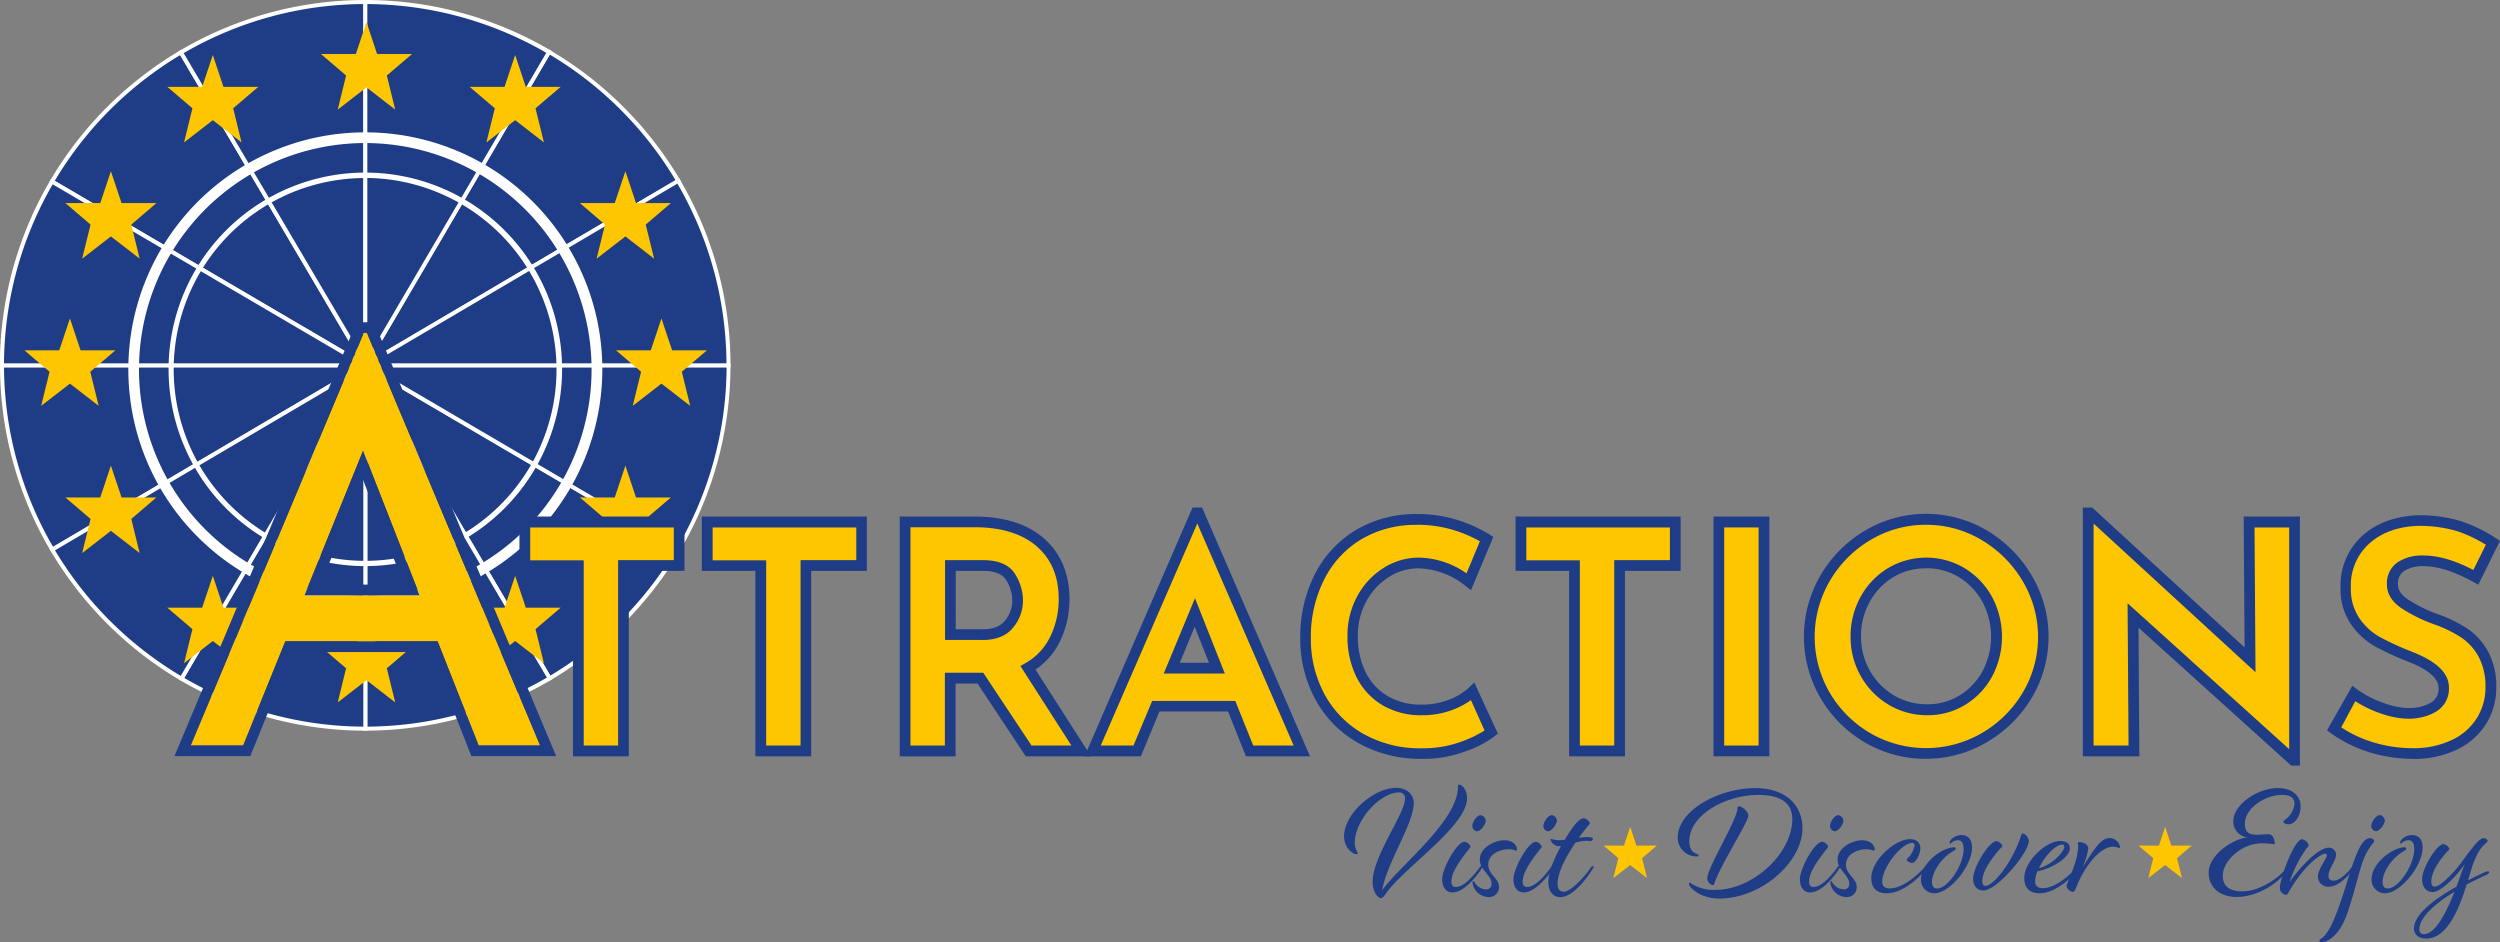 <svg id="Calque_1" data-name="Calque 1" xmlns="http://www.w3.org/2000/svg" xmlns:xlink="http://www.w3.org/1999/xlink" viewBox="0 0 560.45 211.24"><rect x="0" y="0" width="560.45" height="211.24" fill="#808080" stroke="none"/><defs><style>.cls-1{fill:none;}.cls-2{clip-path:url(#clip-path);}.cls-3{fill:#1e3d86;}.cls-4{fill:#fec600;}.cls-5{fill:#fff;}</style><clipPath id="clip-path" transform="translate(-3.24 -7.76)"><rect class="cls-1" width="566.93" height="226.77"/></clipPath></defs><title>attractions-logo</title><g class="cls-2"><path class="cls-3" d="M332.14,186.63c0,6.35-14.16,15.6-18.21,21.46-.49.7-.73,1-1.22,1s-1.75-1.25-1.75-3.66c0-5.76,7.26-15.21,7.26-18.7a1.26,1.26,0,0,0-1.43-1.32c-3.94,0-9.84,6-9.84,11.37a4.52,4.52,0,0,0,.7,2.23c0,.11-.07.25-.35.25-.8,0-2.75-1.43-2.75-4,0-5.12,6.69-10.88,11.68-10.88,2.79,0,3.95,1.88,3.95,3.38,0,4.64-6,13.3-7.09,19.58,3.88-5.48,17-15.5,17-23.24,0-.31.07-.45.28-.45.49,0,1.74,1,1.74,3" transform="translate(-3.24 -7.76)"/><path class="cls-3" d="M328.89,207.84c-1.29,0-2.34-.94-2.34-3,0-2.37,3.28-8.37,5-8.37a1.67,1.67,0,0,1,1.33,1.08c0,.21-.18.35-.59.87-2.76,3.53-3.67,5.45-3.67,7,0,.8.32,1.18,1,1.18,2,0,4.4-3.1,5.31-4.36.21-.31.31-.35.42-.35a.2.2,0,0,1,.21.21,1.2,1.2,0,0,1-.25.49c-1.15,1.81-3.94,5.23-6.42,5.23m7.4-15.8a1.36,1.36,0,0,0-1-1.5c-.7-.14-1.74,1-1.95,2.16a1.18,1.18,0,0,0,.94,1.43c.66.11,1.81-1.15,2-2.09" transform="translate(-3.24 -7.76)"/><path class="cls-3" d="M343.33,198.11c0,.24-.1.35-.24.35a4.67,4.67,0,0,0-1.57-.32c-2,0-4.64,1.05-4.64,3.49,0,2.17,2.41,3,2.41,5a2.21,2.21,0,0,1-2.41,2.23,3.73,3.73,0,0,1-3.53-3.21c0-.28.11-.35.21-.35s.18.11.25.25a3.14,3.14,0,0,0,2.55,1.6,1.17,1.17,0,0,0,1.25-1.29c0-1.95-2.62-3-2.62-5.41,0-2.68,3.35-4.32,5.48-4.32s2.86,1.36,2.86,2" transform="translate(-3.24 -7.76)"/><path class="cls-3" d="M344.87,207.84c-1.29,0-2.34-.94-2.34-3,0-2.37,3.28-8.37,5-8.37a1.66,1.66,0,0,1,1.32,1.08c0,.21-.17.35-.59.87-2.76,3.53-3.66,5.45-3.66,7,0,.8.31,1.18,1,1.18,2,0,4.4-3.1,5.3-4.36.21-.31.32-.35.42-.35a.2.2,0,0,1,.21.21,1.3,1.3,0,0,1-.24.49c-1.15,1.81-4,5.23-6.42,5.23m7.39-15.8a1.35,1.35,0,0,0-1-1.5c-.7-.14-1.75,1-2,2.16a1.19,1.19,0,0,0,.94,1.43c.67.11,1.82-1.15,2-2.09" transform="translate(-3.24 -7.76)"/><path class="cls-3" d="M353.73,207.67c1.84,0,5-3.73,6.14-5.41.21-.31.31-.35.41-.35a.2.2,0,0,1,.21.21,1.3,1.3,0,0,1-.24.49c-1.68,2.69-4.68,6.28-7.19,6.28-1.5,0-2.72-1.12-2.72-3.45,0-2,1.19-5,2.83-8H353a2,2,0,0,1-2.17-1.46.16.16,0,0,1,.14-.18,5.57,5.57,0,0,0,1.71.32,10.42,10.42,0,0,0,1.36-.11l.35-.59c1.61-2.65,2.93-4.22,3.91-4.22a1.75,1.75,0,0,1,1.36,1.11c0,.21-.21.32-.63.84-.66.84-1.29,1.64-1.85,2.41.67-.07,1.3-.14,1.78-.14.95,0,1.4.17,1.4.38a.73.73,0,0,1-.52.53,6.58,6.58,0,0,0-.88-.08,9.13,9.13,0,0,0-2.54.42c-2.79,4.09-4,7.23-4,9.21,0,1.23.49,1.75,1.33,1.75" transform="translate(-3.24 -7.76)"/><path class="cls-3" d="M407.31,193.5c0,7.33-9,15.7-18.7,15.7-4.08,0-6.73-2.44-6.73-3.31,0-.14,0-.28.17-.28a9.28,9.28,0,0,0,5.72,1.64c8.62,0,17.27-8.34,17.27-15.84,0-3.56-2.48-5.44-7.64-5.44-7.22,0-15.45,4.43-15.45,10.36,0,3,2.09,2.76,2.09,3.14s-.28.28-.7.28a4.22,4.22,0,0,1-4-4.15c0-6.28,9.42-11.17,17.37-11.17,6.63,0,10.61,3.63,10.61,9.07m-12.14-2.82c0,1.32-6.53,11.48-7.61,15.18-.1.28-.17.34-.38.34a1.67,1.67,0,0,1-1.22-1.53c0-2.37,6.77-13.19,6.77-15.7,0-.28.14-.46.35-.46.52,0,2.09,1,2.09,2.17" transform="translate(-3.24 -7.76)"/><path class="cls-3" d="M409.08,207.84c-1.29,0-2.34-.94-2.34-3,0-2.37,3.28-8.37,5-8.37a1.67,1.67,0,0,1,1.33,1.08c0,.21-.18.35-.59.87-2.76,3.53-3.67,5.45-3.67,7,0,.8.32,1.18,1,1.18,2,0,4.4-3.1,5.31-4.36.21-.31.31-.35.42-.35a.2.2,0,0,1,.21.21,1.2,1.2,0,0,1-.25.49c-1.15,1.81-3.94,5.23-6.42,5.23m7.4-15.8a1.36,1.36,0,0,0-1-1.5c-.7-.14-1.74,1-1.95,2.16a1.18,1.18,0,0,0,.94,1.43c.66.11,1.81-1.15,2-2.09" transform="translate(-3.24 -7.76)"/><path class="cls-3" d="M423.52,198.11c0,.24-.1.35-.24.35a4.67,4.67,0,0,0-1.57-.32c-2,0-4.64,1.05-4.64,3.49,0,2.17,2.41,3,2.41,5a2.21,2.21,0,0,1-2.41,2.23,3.72,3.72,0,0,1-3.52-3.21c0-.28.1-.35.21-.35s.17.11.24.25a3.14,3.14,0,0,0,2.55,1.6,1.17,1.17,0,0,0,1.25-1.29c0-1.95-2.61-3-2.61-5.41,0-2.68,3.35-4.32,5.47-4.32s2.86,1.36,2.86,2" transform="translate(-3.24 -7.76)"/><path class="cls-3" d="M434.65,202.16c.25-.32.35-.32.46-.32s.14.07.14.18,0,.24-.25.52c-1.43,2-5.27,5.48-8.79,5.48-2.16,0-3.46-1.12-3.46-3.42,0-4,5.31-8.72,8.66-8.72,1.78,0,2.33,1.08,2.33,2,0,1.4-1,3.35-1.91,3.35-.39,0-1.12-.42-1.12-.73,0-.11.07-.21.24-.39a5.4,5.4,0,0,0,1.5-2.75c0-.46-.21-.63-.52-.63-2.41,0-6.73,5.48-6.73,8.65,0,1,.52,1.54,1.71,1.54,3,0,6.52-3.28,7.74-4.71" transform="translate(-3.24 -7.76)"/><path class="cls-3" d="M445.33,197.76c0,4.15-5,10.26-8.45,10.26a3,3,0,0,1-3-3.18c0-3,3.46-6.21,6.46-7a3.7,3.7,0,0,1,.9-.14c.32,0,.42.17.42.34s-.17.32-.59.56c-2.41,1.29-4.71,4.54-4.71,6.84,0,1,.38,1.5,1.15,1.5,2.34,0,5.93-5.09,5.93-8.9,0-1.46-.56-1.92-1.29-1.92a2.37,2.37,0,0,0-1.67.81c-.07,0-.18-.11-.18-.28,0-.59,1.15-1.68,2.65-1.68s2.38,1,2.38,2.76" transform="translate(-3.24 -7.76)"/><path class="cls-3" d="M456.35,195c.1-.28.17-.38.35-.38.66,0,1.36,1.08,1.36,1.67,0,2.62-7.12,11.1-10.19,11.1-1.26,0-2.3-.88-2.3-2.69,0-2.51,3.59-8.37,5.23-8.37a1.67,1.67,0,0,1,1.33,1.08c0,.24-.25.31-.74.87-2.89,3.38-3.76,5.58-3.76,7,0,.7.21,1.08.66,1.08,2,0,6.31-5.75,8.06-11.37" transform="translate(-3.24 -7.76)"/><path class="cls-3" d="M465,196.3c1.67,0,2.26.69,2.26,1.67,0,1.71-3.17,4.22-7.29,5.13a6.39,6.39,0,0,0-.49,2.23c0,1,.53,1.54,1.71,1.54,3,0,6.46-3.32,7.68-4.75.24-.31.35-.31.45-.31s.14.07.14.17,0,.25-.24.53c-1.43,2-5.3,5.51-8.72,5.51-2.17,0-3.46-1.12-3.46-3.42,0-3.8,4.89-8.3,8-8.3m.52.8c-1.57,0-4,2.68-5.23,5.3,3.17-.87,5.68-3.77,5.68-4.81,0-.35-.17-.49-.45-.49" transform="translate(-3.24 -7.76)"/><path class="cls-3" d="M469.39,196.54c.7,0,2,.42,2,1.5a15.27,15.27,0,0,1-1.33,4.19c2.45-3.67,4-6.6,6.14-6.6a2.42,2.42,0,0,1,2.31,2,.25.25,0,0,1-.25.25,3.71,3.71,0,0,0-1.25-.32c-1.5,0-3.95,1.22-6.53,5.48-1.85,3.07-1.88,4.67-2.58,4.67a1.83,1.83,0,0,1-1.39-1.25c0-.49.83-2,1.67-4.5a14.38,14.38,0,0,0,.94-4.36,3.26,3.26,0,0,0-.1-.81c0-.14.07-.24.38-.24" transform="translate(-3.24 -7.76)"/><path class="cls-3" d="M498.38,203.31c0-3.46,4.67-7.26,8.68-7.85a3.55,3.55,0,0,1-3.17-3.53c0-3.8,5.41-7.5,10-7.5,3.28,0,5.1,1.78,5.1,4.12,0,2.09-1.26,4-2.69,4-.66,0-1.19-.31-1.19-.59,0-.11.11-.21.39-.42a5.17,5.17,0,0,0,2.13-3.63c0-1.15-.88-1.95-2.65-1.95-4.16,0-8.48,3.1-8.48,6.45,0,1.85.83,2.48,2.58,2.48,1.29,0,2.51-.17,2.86-.11,1.08.14,1.26,1.75,1.26,2.06,0,.14,0,.18-.21.18a23.27,23.27,0,0,0-2.66-.21c-4.5,0-8.79,3.87-8.79,7.29,0,2.2,1.43,3.49,4.33,3.49,3.7,0,7.67-2.62,9.59-4.78.28-.31.35-.31.46-.31s.14.07.14.17,0,.24-.25.52c-1.71,2.27-6.17,5.65-11.2,5.65-3.35,0-6.24-1.84-6.24-5.54" transform="translate(-3.24 -7.76)"/><path class="cls-3" d="M519.34,195.91a1.91,1.91,0,0,1,1.47,1.33c0,.21-.21.35-.6.87a27.94,27.94,0,0,0-3.69,7.4c2.54-3.63,6.48-7.71,8.75-7.71a1.6,1.6,0,0,1,1.68,1.53c0,1.36-1.71,3.21-1.71,4.75a1,1,0,0,0,1.11,1.11c1.57,0,3.46-2.13,4.09-3,.2-.31.31-.35.41-.35a.2.2,0,0,1,.21.21,1.3,1.3,0,0,1-.24.49c-.91,1.43-3.32,4-5.48,4a2.28,2.28,0,0,1-2.47-2.23c0-1.74,2-4.08,2-4.78a.37.37,0,0,0-.39-.38c-.9,0-4.64,2.4-8.33,8.89-.14.25-.25.32-.42.32a1.56,1.56,0,0,1-1.4-1.5c0-2.17,3.25-11,5.06-11" transform="translate(-3.24 -7.76)"/><path class="cls-3" d="M523.59,218.21c1.19-.84,2.1-2.45,3-4.64,1.78-4.19,3.31-10.09,4.53-13.26,1.33-3.56,2.38-4.64,3.39-4.64a.93.93,0,0,1,1,.63c0,.41-1.44,1.39-2.62,4.67-1,2.93-2.06,7.71-3.53,11.79-1.81,5.06-4.6,6.25-5.65,6.25-.31,0-.49-.14-.49-.35s.07-.28.35-.45M537.86,192a1.37,1.37,0,0,0-1-1.5c-.7-.11-1.75,1-2,2.16a1.19,1.19,0,0,0,.94,1.43c.67.11,1.82-1.15,2-2.09" transform="translate(-3.24 -7.76)"/><path class="cls-3" d="M546.34,197.76c0,4.15-5,10.26-8.44,10.26a3,3,0,0,1-3-3.18c0-3,3.45-6.21,6.45-7a3.76,3.76,0,0,1,.91-.14c.31,0,.42.17.42.34s-.18.32-.6.56c-2.41,1.29-4.71,4.54-4.71,6.84,0,1,.39,1.5,1.15,1.5,2.34,0,5.94-5.09,5.94-8.9,0-1.46-.56-1.92-1.3-1.92a2.37,2.37,0,0,0-1.67.81c-.07,0-.18-.11-.18-.28,0-.59,1.16-1.68,2.66-1.68s2.37,1,2.37,2.76" transform="translate(-3.24 -7.76)"/><path class="cls-3" d="M544.42,215.83c0-3,4.39-6.42,9.52-9.31.7-1.85,1.22-3.49,1.57-4.33l.28-.66s-.07,0-.07.07c-2.16,3-5.37,6.14-7.12,6.14-1.29,0-2.37-.94-2.37-2.93,0-2.41,3.28-7.82,4.78-7.82a1.69,1.69,0,0,1,1.33,1.08c0,.25-.25.32-.74.88-2.61,3-3.31,5.13-3.31,6.45,0,.77.28,1.12.84,1.12,1.32,0,5-4.05,6-5.55,2.48-3.35,3.88-5.3,4.89-5.3a.92.92,0,0,1,.91.59c0,.14-.14.28-.53.63-.77.7-1.71,1.71-2.79,4.71-.28.77-.63,2-1.08,3.52,1.25-.66,2.55-1.29,3.8-1.85a1.55,1.55,0,0,1,.6-.17c.2,0,.34.07.34.21s-.21.38-.59.56c-1.47.66-3,1.39-4.47,2.19-1.57,5.1-4.25,12.11-9.07,12.11-1.64,0-2.75-.84-2.75-2.34m2.2,1.36c2.68,0,5.19-5.16,6.9-9.52-4.43,2.69-7.88,5.79-7.88,8.44a1,1,0,0,0,1,1.08" transform="translate(-3.24 -7.76)"/><polygon class="cls-4" points="371.43 189.56 366.85 189.56 365.46 185.38 364.06 189.56 359.49 189.56 362.79 192.38 361.68 196.85 365.46 193.93 369.23 196.85 368.13 192.38 371.43 189.56"/><polygon class="cls-4" points="491.35 189.56 486.77 189.56 485.38 185.38 483.99 189.56 479.41 189.56 482.71 192.38 481.61 196.85 485.38 193.93 489.15 196.85 488.05 192.38 491.35 189.56"/><polygon class="cls-3" points="82.06 82.49 81.51 82.16 81.22 81.75 83.14 80.64 82.06 82.49"/><polygon class="cls-3" points="81.9 82.35 81.77 82.35 81.26 82.05 82.33 80.3 82.35 82.32 81.9 82.35"/><polygon class="cls-3" points="82.35 83.48 81.09 81.47 82.01 81.45 82.34 81.64 82.35 83.48"/><polygon class="cls-3" points="82.02 82.92 80.39 80.48 82.42 81.69 82.02 82.92"/><path class="cls-3" d="M155.3,48.31a81.76,81.76,0,0,0-29-28.9L85.14,89.63Z" transform="translate(-3.24 -7.76)"/><path class="cls-5" d="M83.87,90.9l42.3-72.11.39.23a82.33,82.33,0,0,1,29.13,29.06l.22.39-.38.23ZM126.49,20,86.4,88.36l68.28-40.21A81.43,81.43,0,0,0,126.49,20" transform="translate(-3.24 -7.76)"/><polygon class="cls-3" points="83.51 83.36 81.14 81.99 81.92 81.19 83.51 83.36"/><polygon class="cls-3" points="81.89 82.35 81.26 82.35 81.63 81.22 83.51 82.34 81.89 82.35"/><polygon class="cls-3" points="81.88 82.35 80.24 82.35 81.85 81.38 82.22 81.57 82.61 82.34 81.88 82.35"/><path class="cls-3" d="M85.14,89.69l41.32,70.15a81.82,81.82,0,0,0,28.92-29L85.14,89.67Z" transform="translate(-3.24 -7.76)"/><path class="cls-5" d="M126.3,160.46,84.68,89.81v-.93L156,130.71l-.23.39a82.42,82.42,0,0,1-29.09,29.13ZM86.39,90.92l40.22,68.3A81.43,81.43,0,0,0,154.76,131Z" transform="translate(-3.24 -7.76)"/><path class="cls-3" d="M85.14,171.11a81.07,81.07,0,0,0,41.32-11.27L85.14,89.69Z" transform="translate(-3.24 -7.76)"/><path class="cls-5" d="M85.14,171.56h-.45V88l42.38,72-.38.23a81.86,81.86,0,0,1-41.55,11.33m.45-80.22v79.32a80.9,80.9,0,0,0,40.25-11Z" transform="translate(-3.24 -7.76)"/><path class="cls-3" d="M85.12,89.66,43.92,159.9a81,81,0,0,0,41.22,11.21V89.69Z" transform="translate(-3.24 -7.76)"/><path class="cls-5" d="M85.59,171.56h-.45a81.86,81.86,0,0,1-41.45-11.27l-.39-.23.23-.39L85.11,88.79l.48.77ZM44.54,159.74a80.89,80.89,0,0,0,40.15,10.92V91.29Z" transform="translate(-3.24 -7.76)"/><path class="cls-3" d="M85.14,89.67l70.24,41.2a81,81,0,0,0,11.2-41.21H85.14Z" transform="translate(-3.24 -7.76)"/><path class="cls-5" d="M155.54,131.49,84.68,89.92v-.71H167v.45a81.79,81.79,0,0,1-11.26,41.44ZM86.79,90.11l68.43,40.14a81,81,0,0,0,10.91-40.14Z" transform="translate(-3.24 -7.76)"/><path class="cls-3" d="M85.14,89.63h0v0h81.44A81,81,0,0,0,155.3,48.31Z" transform="translate(-3.24 -7.76)"/><path class="cls-5" d="M167,90.11H84.69V89.4l.22-.15,70.55-41.56.23.39A81.85,81.85,0,0,1,167,89.66Zm-80.29-.9h79.39a80.86,80.86,0,0,0-11-40.28Z" transform="translate(-3.24 -7.76)"/><path class="cls-3" d="M3.69,89.66A81.09,81.09,0,0,0,15,131L85.09,89.66Z" transform="translate(-3.24 -7.76)"/><path class="cls-5" d="M14.79,131.59l-.23-.39A81.78,81.78,0,0,1,3.24,89.66v-.45H86.75ZM4.14,90.11a81,81,0,0,0,11,40.25L83.44,90.11Z" transform="translate(-3.24 -7.76)"/><path class="cls-3" d="M85.11,89.65,43.79,19.5a81.82,81.82,0,0,0-28.9,29L85.11,89.65Z" transform="translate(-3.24 -7.76)"/><path class="cls-5" d="M85.18,90.22l-.3-.18L14.27,48.62l.23-.39A82.3,82.3,0,0,1,43.56,19.11l.39-.23L85.68,89.72ZM15.51,48.3,83.84,88.38,43.63,20.11A81.43,81.43,0,0,0,15.51,48.3" transform="translate(-3.24 -7.76)"/><path class="cls-3" d="M85.12,89.66h0L15,131a81.85,81.85,0,0,0,29,28.93l41.2-70.24Z" transform="translate(-3.24 -7.76)"/><path class="cls-5" d="M44.08,160.52l-.39-.23A82.42,82.42,0,0,1,14.56,131.2l-.23-.39L85,89.21h.91l-.37.68ZM15.57,131.13a81.43,81.43,0,0,0,28.19,28.15L83.87,90.91Z" transform="translate(-3.24 -7.76)"/><path class="cls-3" d="M85.14,89.63V8.22A81,81,0,0,0,43.79,19.5L85.11,89.65Z" transform="translate(-3.24 -7.76)"/><path class="cls-5" d="M85,90.26l-.23-.38L43.17,19.34l.39-.23A81.83,81.83,0,0,1,85.14,7.76h.45V89.9ZM44.41,19.66,84.69,88V8.67a80.86,80.86,0,0,0-40.28,11" transform="translate(-3.24 -7.76)"/><path class="cls-3" d="M85.11,89.65,14.89,48.46a81,81,0,0,0-11.2,41.2H85.11Z" transform="translate(-3.24 -7.76)"/><path class="cls-5" d="M85.21,90.11h-82v-.45A81.78,81.78,0,0,1,14.5,48.23l.23-.39.39.23L86,89.65Zm-81.07-.9H83.47L15.05,49.08A81,81,0,0,0,4.14,89.21" transform="translate(-3.24 -7.76)"/><path class="cls-3" d="M85.14,89.63l41.19-70.22A81.08,81.08,0,0,0,85.14,8.21V89.63Z" transform="translate(-3.24 -7.76)"/><path class="cls-5" d="M84.69,91.29V7.76h.45A81.84,81.84,0,0,1,126.56,19l.39.23Zm.9-82.62V88l40.12-68.4A80.92,80.92,0,0,0,85.59,8.67" transform="translate(-3.24 -7.76)"/><path class="cls-5" d="M85.14,143.69a53.13,53.13,0,1,1,53.13-53.13,53.19,53.19,0,0,1-53.13,53.13m0-103.86a50.73,50.73,0,1,0,50.72,50.73A50.79,50.79,0,0,0,85.14,39.83" transform="translate(-3.24 -7.76)"/><path class="cls-5" d="M85.14,134.67a44.11,44.11,0,1,1,44.11-44.11,44.16,44.16,0,0,1-44.11,44.11m0-87A42.91,42.91,0,1,0,128,90.56a43,43,0,0,0-42.9-42.91" transform="translate(-3.24 -7.76)"/><polygon class="cls-4" points="57.91 19.47 50.09 19.47 47.71 12.33 45.32 19.47 37.51 19.47 43.14 24.28 41.26 31.93 47.71 26.94 54.15 31.93 52.27 24.28 57.91 19.47"/><polygon class="cls-4" points="125.69 19.47 117.87 19.47 115.49 12.33 113.11 19.47 105.29 19.47 110.93 24.28 109.04 31.93 115.49 26.94 121.94 31.93 120.05 24.28 125.69 19.47"/><polygon class="cls-4" points="57.91 136.23 50.09 136.23 47.71 129.09 45.32 136.23 37.51 136.23 43.14 141.05 41.26 148.69 47.71 143.7 54.15 148.69 52.27 141.05 57.91 136.23"/><polygon class="cls-4" points="125.69 136.23 117.87 136.23 115.49 129.09 113.11 136.23 105.29 136.23 110.93 141.05 109.04 148.69 115.49 143.7 121.94 148.69 120.05 141.05 125.69 136.23"/><polygon class="cls-4" points="92.36 145 84.54 145 82.16 137.86 79.77 145 71.95 145 77.59 149.82 75.71 157.47 82.16 152.48 88.6 157.47 86.72 149.82 92.36 145"/><polygon class="cls-4" points="92.36 12.11 84.54 12.11 82.16 4.97 79.77 12.11 71.95 12.11 77.59 16.93 75.71 24.58 82.16 19.58 88.6 24.58 86.72 16.93 92.36 12.11"/><polygon class="cls-4" points="25.88 78.53 18.06 78.53 15.68 71.39 13.29 78.53 5.47 78.53 11.11 83.34 9.23 90.99 15.68 86 22.12 90.99 20.24 83.34 25.88 78.53"/><polygon class="cls-4" points="158.49 78.53 150.67 78.53 148.28 71.39 145.9 78.53 138.08 78.53 143.72 83.34 141.84 90.99 148.28 86 154.73 90.99 152.85 83.34 158.49 78.53"/><polygon class="cls-4" points="35.06 111.52 27.25 111.52 24.86 104.38 22.48 111.52 14.66 111.52 20.3 116.34 18.42 123.99 24.86 119 31.31 123.99 29.43 116.34 35.06 111.52"/><polygon class="cls-4" points="150.4 111.52 142.58 111.52 140.2 104.38 137.81 111.52 130 111.52 135.63 116.34 133.75 123.99 140.2 119 146.64 123.99 144.76 116.34 150.4 111.52"/><polygon class="cls-4" points="35.06 45.53 27.25 45.53 24.86 38.39 22.48 45.53 14.66 45.53 20.3 50.35 18.42 57.99 24.86 53 31.31 57.99 29.43 50.35 35.06 45.53"/><polygon class="cls-4" points="150.4 45.53 142.58 45.53 140.2 38.39 137.81 45.53 130 45.53 135.63 50.35 133.75 57.99 140.2 53 146.64 57.99 144.76 50.35 150.4 45.53"/><polygon class="cls-4" points="152.26 117 152.26 126.77 139.77 126.77 139.77 168.34 129.66 168.34 129.66 126.77 117.66 126.77 117.66 117 152.26 117"/><path class="cls-3" d="M144.21,177.31H131.69V135.73h-12V123.56h37v12.17H144.21ZM134.1,174.9h7.71V133.33h12.48V126H122.1v7.37h12Z" transform="translate(-3.24 -7.76)"/><polygon class="cls-4" points="193.14 117 193.14 126.77 180.65 126.77 180.65 168.34 170.54 168.34 170.54 126.77 158.54 126.77 158.54 117 193.14 117"/><path class="cls-3" d="M185.09,177.31H172.57V135.73h-12V123.56h37v12.17H185.09ZM175,174.9h7.71V133.33h12.49V126H163v7.37h12Z" transform="translate(-3.24 -7.76)"/><path class="cls-4" d="M233.84,176.11,223,159.78h-6.77v16.33H206.14V124.76H221.7q9.56,0,14.83,4.64t5.26,12.66a20.4,20.4,0,0,1-2,8.9,14.84,14.84,0,0,1-6.11,6.52l11.93,18.63ZM216.26,150h7.19c2.74,0,4.74-.81,6-2.41a8.32,8.32,0,0,0,1.88-5.2,9.88,9.88,0,0,0-1.61-5.34c-1.07-1.69-3.13-2.54-6.2-2.54h-7.26Z" transform="translate(-3.24 -7.76)"/><path class="cls-3" d="M247.83,177.31H233.19L222.38,161h-4.92v16.33H204.94V123.56H221.7c6.64,0,11.9,1.66,15.62,4.94s5.68,7.88,5.68,13.56a21.61,21.61,0,0,1-2.11,9.42,15.9,15.9,0,0,1-5.52,6.38Zm-13.34-2.41h8.94L232,157.07l1.09-.63a13.61,13.61,0,0,0,5.62-6,19.25,19.25,0,0,0,1.87-8.38c0-5-1.59-8.88-4.86-11.76s-8-4.34-14-4.34H207.35V174.9h7.71V158.58h8.61Zm-11-23.68h-8.39V133.33h8.46c3.49,0,5.92,1,7.22,3.1a11.09,11.09,0,0,1,1.79,6,9.47,9.47,0,0,1-2.14,5.94c-1.49,1.9-3.82,2.87-6.94,2.87m-6-2.41h6c2.37,0,4-.63,5.05-1.94a7.08,7.08,0,0,0,1.63-4.46,8.68,8.68,0,0,0-1.42-4.7c-.83-1.31-2.58-2-5.19-2h-6.06Z" transform="translate(-3.24 -7.76)"/><path class="cls-4" d="M279.39,166.06h-17l-4.18,10.05h-10l23.16-53.37h.56l23.16,53.37H283.37Zm-3.34-8.51-5-12.49-5.16,12.49Z" transform="translate(-3.24 -7.76)"/><path class="cls-3" d="M296.92,177.31H282.55l-4-10.05H263.17L259,177.31H246.38l24.2-55.77h2.14Zm-12.73-2.41h9.07l-21.61-49.78L250,174.9h7.34l4.19-10h18.64Zm-6.37-16.15H264.13l7-16.89Zm-10.09-2.4h6.54l-3.2-8.08Z" transform="translate(-3.24 -7.76)"/><path class="cls-4" d="M331.37,175.06a26.1,26.1,0,0,1-9.28,1.61,27.05,27.05,0,0,1-13.95-3.49,23.52,23.52,0,0,1-9.07-9.39,27,27,0,0,1-3.14-12.94A29.55,29.55,0,0,1,299.07,137a23.06,23.06,0,0,1,8.79-9.45,24.85,24.85,0,0,1,13-3.39,28.48,28.48,0,0,1,8.65,1.26,30.13,30.13,0,0,1,7,3.14l-4,9.56a18.51,18.51,0,0,0-11.3-4.19,13.47,13.47,0,0,0-7.32,2.16,15.64,15.64,0,0,0-5.44,5.9,17.05,17.05,0,0,0-2,8.27,19,19,0,0,0,1.89,8.68,14,14,0,0,0,5.37,5.83,15.58,15.58,0,0,0,8.16,2.09,17.91,17.91,0,0,0,6.77-1.22,14.87,14.87,0,0,0,4.74-2.9l4.19,9.07a23,23,0,0,1-6.21,3.21" transform="translate(-3.24 -7.76)"/><path class="cls-3" d="M322.09,177.87a28.26,28.26,0,0,1-14.56-3.66,24.76,24.76,0,0,1-9.52-9.85,28.38,28.38,0,0,1-3.28-13.51A31,31,0,0,1,298,136.49a24.48,24.48,0,0,1,9.24-9.93A26.2,26.2,0,0,1,320.9,123a30,30,0,0,1,9,1.31,32.06,32.06,0,0,1,7.25,3.27l.86.54-5,11.94-1.24-.95a17.48,17.48,0,0,0-10.58-3.94,12.34,12.34,0,0,0-6.68,2,14.61,14.61,0,0,0-5,5.45,16,16,0,0,0-1.87,7.7,18,18,0,0,0,1.75,8.14,12.81,12.81,0,0,0,4.92,5.33,14.38,14.38,0,0,0,7.54,1.93,16.7,16.7,0,0,0,6.31-1.14,13.7,13.7,0,0,0,4.37-2.65l1.22-1.16,5.28,11.44-.72.59a23.58,23.58,0,0,1-6.55,3.41,27.52,27.52,0,0,1-9.7,1.68m-1.19-52.46a23.83,23.83,0,0,0-12.42,3.21,22,22,0,0,0-8.34,9,28.53,28.53,0,0,0-3,13.26,26,26,0,0,0,3,12.38,22.56,22.56,0,0,0,8.62,8.91,25.86,25.86,0,0,0,13.34,3.32,25.11,25.11,0,0,0,8.85-1.52,26,26,0,0,0,5.13-2.47L333,164.71a17.85,17.85,0,0,1-3.85,2.08,19,19,0,0,1-7.22,1.31,16.83,16.83,0,0,1-8.78-2.26,15.29,15.29,0,0,1-5.83-6.32,20.35,20.35,0,0,1-2-9.22,18.28,18.28,0,0,1,2.17-8.84,16.82,16.82,0,0,1,5.86-6.34,14.67,14.67,0,0,1,8-2.35A19.09,19.09,0,0,1,332,136.3l3-7.2a30,30,0,0,0-5.83-2.49,27.41,27.41,0,0,0-8.29-1.2" transform="translate(-3.24 -7.76)"/><polygon class="cls-4" points="375.57 117 375.57 126.77 363.08 126.77 363.08 168.34 352.96 168.34 352.96 126.77 340.97 126.77 340.97 117 375.57 117"/><path class="cls-3" d="M367.52,177.31H355V135.73H343V123.56h37v12.17H367.52Zm-10.11-2.41h7.71V133.33H377.6V126H345.41v7.37h12Z" transform="translate(-3.24 -7.76)"/><rect class="cls-4" x="385.33" y="117" width="10.12" height="51.35"/><path class="cls-3" d="M399.89,177.31H387.37V123.56h12.52Zm-10.12-2.41h7.71V126h-7.71Z" transform="translate(-3.24 -7.76)"/><path class="cls-4" d="M412.33,137.46a26.49,26.49,0,0,1,9.55-9.66,25.56,25.56,0,0,1,26.16,0,27.09,27.09,0,0,1,9.63,9.66,25.62,25.62,0,0,1,0,26.16,26.79,26.79,0,0,1-9.63,9.52,26.12,26.12,0,0,1-26.19,0,26.25,26.25,0,0,1-9.52-9.52,26,26,0,0,1,0-26.16m9.06,21.28a16,16,0,0,0,5.79,6,15.47,15.47,0,0,0,8.13,2.2,14.72,14.72,0,0,0,7.89-2.2,15.53,15.53,0,0,0,5.58-5.93,17.87,17.87,0,0,0-.07-16.64,15.9,15.9,0,0,0-5.69-6,15.59,15.59,0,0,0-16,0,15.82,15.82,0,0,0-5.69,6,16.88,16.88,0,0,0-2.09,8.37,16.58,16.58,0,0,0,2.12,8.24" transform="translate(-3.24 -7.76)"/><path class="cls-3" d="M435,177.87a26.7,26.7,0,0,1-13.72-3.69,27.59,27.59,0,0,1-9.95-10,27.22,27.22,0,0,1,0-27.37,27.85,27.85,0,0,1,10-10.1,26.82,26.82,0,0,1,27.39,0,28.57,28.57,0,0,1,10,10.09,26.79,26.79,0,0,1,0,27.39,28.15,28.15,0,0,1-10.05,9.94A26.75,26.75,0,0,1,435,177.87m0-52.46a24,24,0,0,0-12.46,3.42,25.56,25.56,0,0,0-9.13,9.23,24.87,24.87,0,0,0,0,24.95,25.28,25.28,0,0,0,9.1,9.1,24.93,24.93,0,0,0,25,0,25.71,25.71,0,0,0,9.2-9.1,24.43,24.43,0,0,0,0-24.93,26.13,26.13,0,0,0-9.21-9.24A24.07,24.07,0,0,0,435,125.41m.35,42.69a16.76,16.76,0,0,1-8.74-2.37,17.21,17.21,0,0,1-6.22-6.4,17.67,17.67,0,0,1-2.29-8.83,18.19,18.19,0,0,1,2.25-8.95,17.18,17.18,0,0,1,6.11-6.41,16.84,16.84,0,0,1,17.23,0,17.26,17.26,0,0,1,6.11,6.41,19,19,0,0,1,.07,17.79,16.73,16.73,0,0,1-6,6.38,15.93,15.93,0,0,1-8.52,2.38M435,135.17a13.92,13.92,0,0,0-7.36,2,14.87,14.87,0,0,0-5.26,5.53,15.81,15.81,0,0,0-1.94,7.78,15.28,15.28,0,0,0,2,7.64h0a14.94,14.94,0,0,0,5.36,5.52,14.43,14.43,0,0,0,7.51,2,13.54,13.54,0,0,0,7.25-2,14.46,14.46,0,0,0,5.16-5.48,16.64,16.64,0,0,0-.06-15.48,14.82,14.82,0,0,0-5.27-5.53,13.9,13.9,0,0,0-7.36-2" transform="translate(-3.24 -7.76)"/><polygon class="cls-4" points="514.39 117 514.39 170.44 514.11 170.44 478.19 138 478.39 168.34 468.14 168.34 468.14 114.97 468.56 114.97 504.42 147.9 504.21 117 514.39 117"/><path class="cls-3" d="M518.83,179.4h-1.94l-34.24-30.92.19,28.83H470.17V121.54h2.1l34.16,31.37-.2-29.35h12.6ZM480.2,143l36.23,32.71V126h-7.77l.22,32.46-36.3-33.33V174.9h7.84Z" transform="translate(-3.24 -7.76)"/><path class="cls-4" d="M546.65,133.48a8.79,8.79,0,0,0-5.2,1.33,4.56,4.56,0,0,0-1.84,4q0,2.44,2.68,4.29a33.46,33.46,0,0,0,7.15,3.53,29.45,29.45,0,0,1,6.21,3,13.6,13.6,0,0,1,4.29,4.71,15.21,15.21,0,0,1,1.71,7.6,13.89,13.89,0,0,1-2.06,7.36,14.36,14.36,0,0,1-6,5.38,21.09,21.09,0,0,1-9.49,2,31.53,31.53,0,0,1-9.14-1.36,28.48,28.48,0,0,1-8.44-4.15l4.47-7.88a24.29,24.29,0,0,0,6.07,3.21,17.92,17.92,0,0,0,6.13,1.26,11.15,11.15,0,0,0,5.59-1.36,4.73,4.73,0,0,0,2.37-4.44q0-4-7.47-6.9a65.83,65.83,0,0,1-7.32-3.35,15,15,0,0,1-5.06-4.6,12.7,12.7,0,0,1-2.13-7.54,13.86,13.86,0,0,1,4.36-10.67q4.37-4,11.62-4.4a30.39,30.39,0,0,1,9.56,1.29,32.87,32.87,0,0,1,7.46,3.67l-3.84,7.74q-6.69-3.7-11.65-3.7" transform="translate(-3.24 -7.76)"/><path class="cls-3" d="M544.07,177.87a33.19,33.19,0,0,1-9.48-1.41,29.82,29.82,0,0,1-8.8-4.33l-.88-.63,5.67-10,1.09.8a22.9,22.9,0,0,0,5.77,3c4.59,1.69,8.11,1.47,10.71,0a3.52,3.52,0,0,0,1.76-3.38c0-2.61-3.64-4.59-6.7-5.79a69.49,69.49,0,0,1-7.46-3.41,16.3,16.3,0,0,1-5.46-5,13.89,13.89,0,0,1-2.35-8.23A15.08,15.08,0,0,1,532.68,128c3.11-2.88,7.27-4.47,12.38-4.72h0a32,32,0,0,1,10,1.35,34.48,34.48,0,0,1,7.74,3.8l.89.58-4.87,9.83-1.1-.61c-4.26-2.35-8-3.54-11.07-3.54a7.69,7.69,0,0,0-4.49,1.1,3.36,3.36,0,0,0-1.35,3c0,1.22.71,2.3,2.16,3.3a32.23,32.23,0,0,0,6.89,3.39,31,31,0,0,1,6.45,3.16,14.87,14.87,0,0,1,4.68,5.12,16.52,16.52,0,0,1,1.86,8.2,15.16,15.16,0,0,1-2.23,8,15.58,15.58,0,0,1-6.52,5.82,22.21,22.21,0,0,1-10,2.12m-16-7.08a27.46,27.46,0,0,0,7.2,3.36,30.5,30.5,0,0,0,8.79,1.31A19.85,19.85,0,0,0,553,173.6a13.15,13.15,0,0,0,5.54-4.92,12.79,12.79,0,0,0,1.89-6.73,14.08,14.08,0,0,0-1.55-7,12.46,12.46,0,0,0-3.91-4.3,28.53,28.53,0,0,0-6-2.91,35.07,35.07,0,0,1-7.42-3.66c-2.13-1.47-3.21-3.25-3.21-5.29a5.74,5.74,0,0,1,2.35-4.95,10,10,0,0,1,5.9-1.55c3.21,0,7,1.09,11.12,3.25l2.81-5.66a31.49,31.49,0,0,0-6.29-3,29.46,29.46,0,0,0-9.17-1.22c-4.47.21-8.12,1.58-10.8,4.07a12.6,12.6,0,0,0-4,9.79,11.61,11.61,0,0,0,1.91,6.84,13.9,13.9,0,0,0,4.66,4.25,64.62,64.62,0,0,0,7.19,3.28c5.53,2.17,8.22,4.8,8.22,8a5.93,5.93,0,0,1-3,5.47c-3.22,1.85-7.45,2.13-12.73.19a26.57,26.57,0,0,1-5.26-2.6Z" transform="translate(-3.24 -7.76)"/><path class="cls-4" d="M101.34,151.54H67.21l-9.46,23.33H46L84.77,82.4h.73l38.81,92.47H110.55Zm-4-10.32L84.64,108.8,71.5,141.22Z" transform="translate(-3.24 -7.76)"/><path class="cls-3" d="M85.5,82.4l38.81,92.47H110.55l-9.21-23.34H67.21l-9.46,23.34H46L84.77,82.4Zm-14,58.82H97.29L84.64,108.8,71.5,141.22M87.1,80H83.17l-.62,1.47-38.8,92.46-1.4,3.34h17l.61-1.5,8.85-21.83H99.71l8.61,21.81.6,1.52h19l-1.4-3.34L87.72,81.47Zm-12,58.81,9.52-23.5,9.17,23.5Z" transform="translate(-3.24 -7.76)"/></g></svg>
